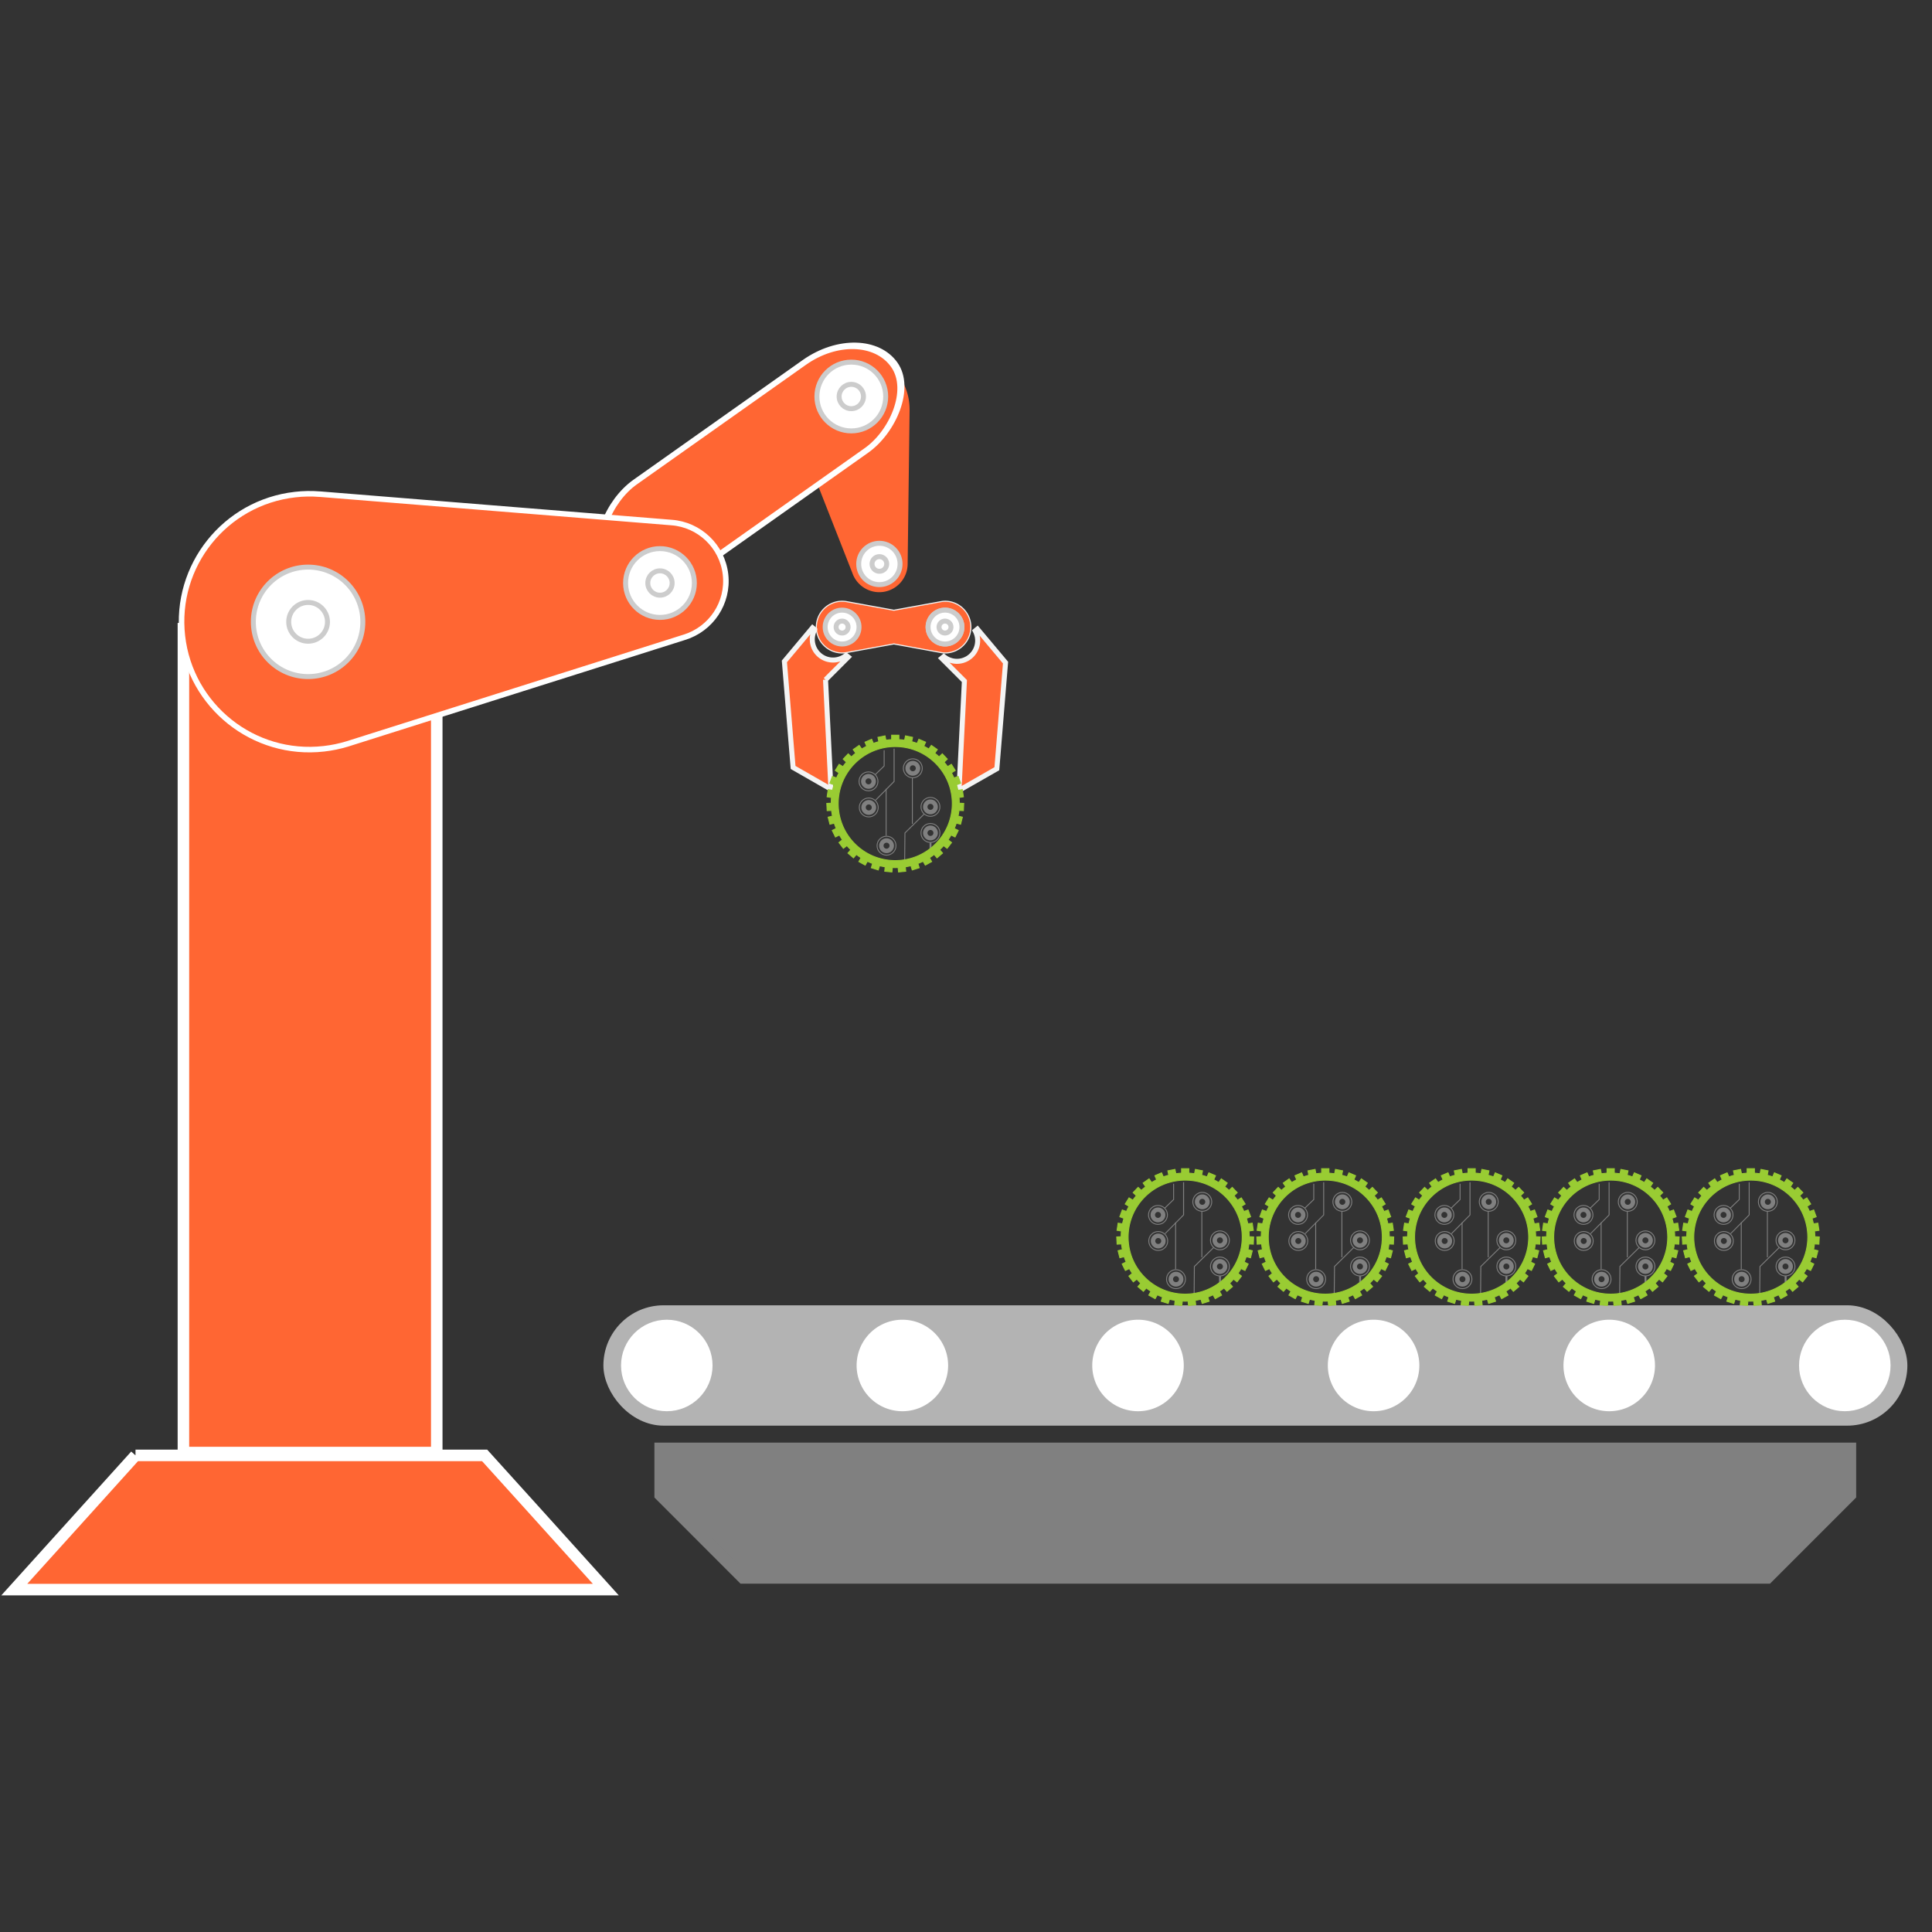 <?xml version="1.0" encoding="UTF-8"?>
<svg xmlns="http://www.w3.org/2000/svg" xml:space="preserve" width="300" height="300" style="shape-rendering:geometricPrecision;text-rendering:geometricPrecision;image-rendering:optimizeQuality;fill-rule:evenodd;clip-rule:evenodd">
  <rect width="100%" height="100%" fill="#333333" stroke="none"/>
  <defs>
    <style>.str2,.str3,.str5,.str6{stroke:#fff;stroke-width:.86;stroke-miterlimit:2.613}.str2,.str3,.str6{stroke-width:1.79}.str6{stroke:#ccc;stroke-width:.77}.str16,.str31,.str46,.str61,.str76,.str91{stroke:gray;stroke-width:.14;stroke-miterlimit:2.613}.fil0{fill:none}.fil7{fill:#9c3}.fil5{fill:#f63}.fil3,.fil4{fill:#fff}.fil6{fill:gray;fill-rule:nonzero}</style>
  </defs>
  <g id="Layer_x0020_1">
    <path class="fil0" d="M0-.16h300v300H0z"></path>
    <path style="fill:gray;stroke:gray;stroke-width:1.79;stroke-miterlimit:2.613" d="M102.51 224.9h184.82v7.26l-12.86 12.86H115.36l-12.85-12.86z"></path>
    <g id="_2648568504432">
      <rect x="94.59" y="203.58" width="200.69" height="16.9" rx="8.45" ry="8.45" style="fill:#b3b3b3;stroke:#b3b3b3;stroke-width:1.79;stroke-miterlimit:2.613"></rect>
      <circle class="fil3 str2" cx="103.54" cy="212.03" r="6.21"></circle>
      <path class="fil4 str3" d="M140.12 205.82a6.21 6.21 0 1 1 0 12.42 6.21 6.21 0 0 1 0-12.42zM176.71 205.82a6.21 6.21 0 1 1 0 12.42 6.21 6.21 0 1 1 0-12.42zM213.29 205.82a6.21 6.21 0 1 1 0 12.42 6.21 6.21 0 1 1 0-12.42zM249.88 205.82a6.21 6.21 0 1 1 0 12.42 6.21 6.21 0 1 1 0-12.42z"></path>
      <circle class="fil3 str2" cx="286.46" cy="212.03" r="6.21"></circle>
    </g>
    <path class="fil5" d="M137.25 91.46c-1.91.35-3.75-.73-4.44-2.49v-.02l-.05-.12-8.7-22.15a7.88 7.88 0 0 1-.43-1.55c-.86-4.71 2.25-9.22 6.96-10.08 4.7-.86 9.22 2.26 10.08 6.96.1.55.14 1.1.14 1.64v.09l-.3 23.84a3.985 3.985 0 0 1-3.26 3.88z" style="stroke:#f63;stroke-width:.86;stroke-miterlimit:2.613"></path>
    <path class="fil5 str2" d="M21.04 225.99h54.21c1.99 2.2 4.3 4.75 6.99 7.73 3.21 3.56 7.08 7.84 11.83 13.11H2.22c4.76-5.27 8.63-9.55 11.84-13.11 2.69-2.98 5-5.53 6.98-7.73zm7.44-128.37h39.34v127.93H28.48V97.62z"></path>
    <rect class="fil5 str5" transform="matrix(.599 .848 -1.134 .802 134.038 49.812)" width="16.11" height="39.29" rx="8.06" ry="8.06"></rect>
    <path class="fil5 str5" d="M112.66 89.21c.5 4.42-2.25 8.47-6.4 9.75l-.04.01-.28.09-52.02 16.46c-1.16.35-2.37.61-3.63.75-10.9 1.24-20.73-6.6-21.97-17.5-1.24-10.9 6.6-20.74 17.5-21.97 1.28-.15 2.54-.17 3.78-.07l.19.01 54.5 4.4c4.28.32 7.87 3.65 8.37 8.07z"></path>
    <g id="_2648524048640">
      <circle class="fil3 str6" cx="47.84" cy="96.56" r="8.5"></circle>
      <circle class="fil3 str6" cx="47.84" cy="96.56" r="3.01"></circle>
    </g>
    <g id="_2649046681856">
      <circle class="fil3 str6" cx="102.48" cy="90.53" r="5.34"></circle>
      <circle class="fil3 str6" cx="102.48" cy="90.53" r="1.89"></circle>
    </g>
    <g id="_2648562372192">
      <circle class="fil3 str6" cx="132.19" cy="61.57" r="5.34"></circle>
      <circle class="fil3 str6" cx="132.19" cy="61.57" r="1.89"></circle>
    </g>
    <g id="_2648562372064">
      <circle class="fil3 str6" cx="136.55" cy="87.57" r="3.21"></circle>
      <circle class="fil3 str6" cx="136.55" cy="87.57" r="1.14"></circle>
    </g>
    <g id="_2649096777824">
      <path class="fil5" d="m138.8 94.76-7.29-1.33h-.01c-.24-.05-.48-.07-.73-.07a4.01 4.01 0 0 0-4.01 4.01c0 2.22 1.79 4.02 4.01 4.02.25 0 .49-.02.73-.07h.01l7.29-1.33 7.28 1.33h.02c.23.05.48.07.73.07a4.016 4.016 0 0 0 0-8.03c-.25 0-.5.02-.73.07h-.02l-7.28 1.33z" style="stroke:#f4f4f4;stroke-width:.17;stroke-miterlimit:2.613"></path>
      <circle class="fil3 str6" cx="146.74" cy="97.37" r="2.63"></circle>
      <circle class="fil3 str6" cx="146.74" cy="97.37" r=".93"></circle>
      <circle class="fil3 str6" cx="146.74" cy="97.37" r="2.63"></circle>
      <circle class="fil3 str6" cx="146.74" cy="97.37" r=".93"></circle>
      <g>
        <circle class="fil3 str6" cx="130.76" cy="97.37" r="2.63"></circle>
        <circle class="fil3 str6" cx="130.76" cy="97.37" r=".93"></circle>
      </g>
    </g>
    <path class="fil5" d="m149.75 105.75-.84 16.98 5.88-3.36 1.35-16.48-4.37-5.21-.34.28a3.214 3.214 0 0 1-2.83 4.73c-.78 0-1.5-.28-2.05-.74l-.33.27 3.53 3.53zM128.19 105.55l.84 16.99-5.88-3.37-1.35-16.47 4.37-5.22.34.28a3.216 3.216 0 0 0 2.84 4.73c.77 0 1.49-.27 2.04-.73l.33.26-3.53 3.53z" style="stroke:#f4f4f4;stroke-width:.78;stroke-miterlimit:2.613"></path>
    <path class="fil6" d="M144.34 132.69v-1.87h.3v1.87z"></path>
    <circle class="fil0" cx="134.9" cy="125.38" r="1.47" style="stroke:gray;stroke-width:.14;stroke-miterlimit:2.613"></circle>
    <circle class="fil0" cx="134.86" cy="121.33" r="1.47" style="stroke:gray;stroke-width:.14;stroke-miterlimit:2.613"></circle>
    <circle class="fil0" cx="141.74" cy="119.3" r="1.47" style="stroke:gray;stroke-width:.14;stroke-miterlimit:2.613"></circle>
    <circle class="fil0" cx="144.48" cy="125.29" r="1.47" style="stroke:gray;stroke-width:.14;stroke-miterlimit:2.613"></circle>
    <circle class="fil0" cx="144.48" cy="129.34" r="1.47" style="stroke:gray;stroke-width:.14;stroke-miterlimit:2.613"></circle>
    <circle class="fil0" cx="137.66" cy="131.32" r="1.47" style="stroke:gray;stroke-width:.14;stroke-miterlimit:2.613"></circle>
    <path class="fil6" d="m138.89 121.39-2.89 2.92-.1-.1 2.88-2.92.13.05-.02.05zm.02-.05v.03l-.02.02.02-.05zm0-5.08v5.08h-.15v-5.08h.15z"></path>
    <path class="fil0 str16" d="M137.29 116.5v2.44l-1.4 1.36M141.67 120.78v7.14M140.47 134.16l.05-4.82 3.01-2.96"></path>
    <path class="fil7" d="M139.58 114.85c.3.01.59.04.88.09l.14-.68 1.11.23-.14.67c.29.08.57.17.84.27l.27-.64 1.05.45-.28.63c.27.14.52.28.77.43l.4-.56.93.65-.4.56c.23.18.46.37.67.58l.5-.48.78.82-.5.48c.19.22.37.45.54.69l.59-.36.6.96-.59.37c.15.25.27.52.39.79l.65-.24.39 1.06-.64.24c.08.28.16.56.22.86l.68-.11.17 1.12-.68.11c.03.29.04.58.04.88l.69.03-.05 1.13-.69-.03c-.03.29-.08.58-.14.87l.67.17-.28 1.1-.67-.17c-.09.28-.19.56-.31.83l.62.3-.5 1.02-.62-.31c-.14.26-.3.51-.46.75l.54.42-.69.9-.55-.42c-.19.22-.39.43-.61.64l.45.52-.86.74-.45-.53c-.23.18-.47.35-.72.51l.34.6-.99.55-.34-.6c-.26.13-.53.24-.81.35l.21.66-1.09.34-.2-.66c-.29.07-.57.13-.87.17l.07.69-1.13.11-.06-.68c-.15 0-.3.01-.45.01-.14 0-.29-.01-.44-.01l-.07.68-1.12-.11.07-.69c-.3-.04-.58-.1-.87-.17l-.2.66-1.09-.34.21-.66c-.28-.11-.55-.22-.81-.35l-.34.6-.99-.55.34-.6c-.25-.16-.49-.33-.72-.51l-.45.53-.86-.74.45-.52a9.11 9.11 0 0 1-.61-.64l-.55.42-.69-.9.54-.42c-.16-.24-.32-.49-.46-.75l-.62.31-.5-1.02.62-.31c-.12-.27-.22-.54-.31-.82l-.67.17-.28-1.1.67-.17c-.06-.29-.1-.58-.14-.87l-.68.03-.06-1.13.69-.03c0-.3.01-.59.04-.88l-.68-.11.17-1.12.68.1c.06-.29.14-.57.22-.85l-.64-.24.39-1.06.65.24c.11-.27.24-.54.38-.79l-.58-.37.6-.96.59.36c.17-.24.35-.47.54-.69l-.5-.48.78-.82.5.48c.21-.21.43-.4.67-.58l-.4-.56.93-.65.4.56c.25-.15.5-.29.77-.43l-.27-.63 1.04-.45.27.64c.27-.1.55-.19.84-.27l-.14-.67 1.11-.23.14.68c.29-.05.58-.08.88-.09v-.69h1.13v.69zm-.57 1.08c4.89 0 8.86 3.96 8.86 8.85s-3.97 8.85-8.86 8.85c-4.88 0-8.85-3.96-8.85-8.85s3.97-8.85 8.85-8.85z" style="stroke:#9c3;stroke-width:.14;stroke-miterlimit:2.613"></path>
    <path class="fil0" style="stroke:gray;stroke-width:.14;stroke-miterlimit:2.613" d="M137.6 129.76v-7.27"></path>
    <circle class="fil0" cx="134.9" cy="125.38" r=".81" style="stroke:gray;stroke-width:.69;stroke-miterlimit:2.613"></circle>
    <circle class="fil0" cx="134.86" cy="121.33" r=".81" style="stroke:gray;stroke-width:.69;stroke-miterlimit:2.613"></circle>
    <circle class="fil0" cx="141.74" cy="119.3" r=".81" style="stroke:gray;stroke-width:.69;stroke-miterlimit:2.613"></circle>
    <circle class="fil0" cx="144.48" cy="125.29" r=".81" style="stroke:gray;stroke-width:.69;stroke-miterlimit:2.613"></circle>
    <circle class="fil0" cx="144.48" cy="129.34" r=".81" style="stroke:gray;stroke-width:.69;stroke-miterlimit:2.613"></circle>
    <circle class="fil0" cx="137.66" cy="131.32" r=".81" style="stroke:gray;stroke-width:.69;stroke-miterlimit:2.613"></circle>
    <path class="fil6" d="M233.77 200.01v-1.87h.3v1.87z"></path>
    <circle class="fil0" cx="224.33" cy="192.7" r="1.47" style="stroke:gray;stroke-width:.14;stroke-miterlimit:2.613"></circle>
    <circle class="fil0" cx="224.28" cy="188.65" r="1.47" style="stroke:gray;stroke-width:.14;stroke-miterlimit:2.613"></circle>
    <circle class="fil0" cx="231.17" cy="186.62" r="1.47" style="stroke:gray;stroke-width:.14;stroke-miterlimit:2.613"></circle>
    <circle class="fil0" cx="233.9" cy="192.6" r="1.47" style="stroke:gray;stroke-width:.14;stroke-miterlimit:2.613"></circle>
    <circle class="fil0" cx="233.9" cy="196.66" r="1.47" style="stroke:gray;stroke-width:.14;stroke-miterlimit:2.613"></circle>
    <circle class="fil0" cx="227.09" cy="198.63" r="1.47" style="stroke:gray;stroke-width:.14;stroke-miterlimit:2.613"></circle>
    <path class="fil6" d="m228.31 188.7-2.88 2.92-.11-.09 2.89-2.92.12.04-.02.05zm.02-.05v.03l-.02.02.02-.05zm0-5.07v5.07h-.14v-5.07h.14z"></path>
    <path class="fil0 str31" d="M226.72 183.82v2.44l-1.4 1.36M231.09 188.1v7.14M229.9 201.47l.04-4.81 3.02-2.97"></path>
    <path class="fil7" d="M229.08 182.16c.3.02.59.05.88.09l.14-.67 1.11.22-.14.68c.28.08.57.16.84.26l.27-.63 1.04.45-.27.63c.27.13.52.28.77.43l.4-.57.93.65-.4.57c.23.18.46.37.67.57l.5-.47.78.82-.5.48c.19.22.37.45.54.69l.59-.36.6.96-.59.36c.14.26.27.52.39.8l.65-.24.39 1.06-.64.24c.08.28.16.56.22.85l.68-.1.17 1.12-.68.1c.02.29.04.59.04.88l.69.04-.06 1.13-.68-.04c-.04.3-.08.59-.14.88l.67.17-.28 1.1-.67-.18c-.09.29-.19.56-.31.83l.62.31-.5 1.01-.62-.3c-.14.26-.3.51-.46.75l.54.42-.69.9-.55-.43c-.19.23-.4.44-.61.64l.45.53-.86.73-.45-.52c-.23.18-.47.35-.72.51l.34.6-1 .55-.33-.6c-.26.12-.53.24-.81.35l.21.65-1.09.34-.2-.66c-.29.08-.57.14-.87.18l.07.69-1.13.11-.06-.69c-.15.01-.3.02-.45.02-.14 0-.29-.01-.44-.01l-.07.68-1.12-.11.07-.69c-.3-.04-.59-.1-.87-.18l-.21.66-1.08-.34.21-.65c-.28-.11-.55-.23-.81-.35l-.34.6-.99-.55.34-.6c-.25-.16-.49-.33-.72-.51l-.46.52-.85-.73.45-.53c-.22-.2-.42-.41-.61-.64l-.55.43-.69-.9.54-.42c-.16-.24-.32-.49-.46-.75l-.62.3-.5-1.01.62-.31a7.46 7.46 0 0 1-.31-.83l-.67.18-.28-1.1.67-.17c-.06-.29-.11-.58-.14-.88l-.69.04-.05-1.13.69-.04c0-.29.01-.59.04-.88l-.68-.1.17-1.12.68.1c.06-.29.14-.57.22-.85l-.65-.24.4-1.06.64.24c.12-.28.25-.54.39-.8l-.58-.36.6-.96.58.36c.17-.24.35-.47.55-.7l-.5-.47.78-.82.5.47c.21-.2.43-.39.67-.57l-.4-.57.93-.65.4.57c.25-.15.5-.3.77-.43l-.28-.63 1.05-.45.27.63c.27-.1.55-.18.84-.26l-.14-.68 1.11-.22.14.67c.29-.04.58-.07.88-.09v-.69h1.13v.69zm-.57 1.09c4.89 0 8.86 3.96 8.86 8.85s-3.97 8.85-8.86 8.85c-4.88 0-8.85-3.96-8.85-8.85s3.97-8.85 8.85-8.85z" style="stroke:#9c3;stroke-width:.14;stroke-miterlimit:2.613"></path>
    <path class="fil0" style="stroke:gray;stroke-width:.14;stroke-miterlimit:2.613" d="M227.03 197.08v-7.27"></path>
    <circle class="fil0" cx="224.33" cy="192.7" r=".81" style="stroke:gray;stroke-width:.69;stroke-miterlimit:2.613"></circle>
    <circle class="fil0" cx="224.28" cy="188.65" r=".81" style="stroke:gray;stroke-width:.69;stroke-miterlimit:2.613"></circle>
    <circle class="fil0" cx="231.17" cy="186.62" r=".81" style="stroke:gray;stroke-width:.69;stroke-miterlimit:2.613"></circle>
    <circle class="fil0" cx="233.9" cy="192.6" r=".81" style="stroke:gray;stroke-width:.69;stroke-miterlimit:2.613"></circle>
    <circle class="fil0" cx="233.91" cy="196.66" r=".81" style="stroke:gray;stroke-width:.69;stroke-miterlimit:2.613"></circle>
    <circle class="fil0" cx="227.09" cy="198.63" r=".81" style="stroke:gray;stroke-width:.69;stroke-miterlimit:2.613"></circle>
    <g>
      <path class="fil6" d="M189.29 200.01v-1.87h.3v1.87z"></path>
      <circle class="fil0" cx="179.85" cy="192.7" r="1.47" style="stroke:gray;stroke-width:.14;stroke-miterlimit:2.613"></circle>
      <circle class="fil0" cx="179.81" cy="188.65" r="1.47" style="stroke:gray;stroke-width:.14;stroke-miterlimit:2.613"></circle>
      <circle class="fil0" cx="186.69" cy="186.62" r="1.47" style="stroke:gray;stroke-width:.14;stroke-miterlimit:2.613"></circle>
      <circle class="fil0" cx="189.43" cy="192.6" r="1.47" style="stroke:gray;stroke-width:.14;stroke-miterlimit:2.613"></circle>
      <circle class="fil0" cx="189.43" cy="196.66" r="1.47" style="stroke:gray;stroke-width:.14;stroke-miterlimit:2.613"></circle>
      <circle class="fil0" cx="182.61" cy="198.63" r="1.47" style="stroke:gray;stroke-width:.14;stroke-miterlimit:2.613"></circle>
      <path class="fil6" d="m183.84 188.7-2.89 2.92-.1-.09 2.88-2.92.13.04-.02.05zm.02-.05v.03l-.02.02.02-.05zm0-5.07v5.07h-.15v-5.07h.15z"></path>
      <path class="fil0 str46" d="M182.24 183.82v2.44l-1.4 1.36M186.62 188.1v7.14M185.42 201.47l.04-4.81 3.02-2.97"></path>
      <path class="fil7" d="M184.6 182.16c.3.02.59.05.88.09l.14-.67 1.11.22-.14.68c.29.08.57.16.84.26l.28-.63 1.04.45-.28.63c.27.13.52.28.77.43l.4-.57.93.65-.4.57c.24.18.46.37.67.57l.5-.47.78.82-.5.48c.19.22.37.45.54.69l.59-.36.6.96-.59.36c.15.26.28.52.39.8l.65-.24.4 1.06-.65.24c.08.28.16.56.22.85l.68-.1.17 1.12-.68.1c.03.29.04.59.04.88l.69.04-.05 1.13-.69-.04c-.03.3-.08.59-.14.88l.67.17-.28 1.1-.67-.18c-.09.29-.19.56-.31.83l.62.31-.5 1.01-.62-.3c-.14.26-.3.51-.46.75l.54.42-.69.9-.55-.43c-.19.23-.39.44-.61.64l.45.53-.86.73-.45-.52c-.23.18-.47.35-.72.51l.34.6-.99.55-.34-.6c-.26.12-.53.24-.81.35l.21.65-1.08.34-.21-.66c-.28.08-.57.14-.87.18l.07.69-1.12.11-.07-.69c-.15.01-.3.02-.44.02-.15 0-.3-.01-.45-.01l-.07.68-1.12-.11.07-.69c-.3-.04-.58-.1-.87-.18l-.2.66-1.09-.34.21-.65c-.28-.11-.55-.23-.81-.35l-.34.6-.99-.55.34-.6c-.25-.16-.49-.33-.72-.51l-.45.52-.86-.73.45-.53c-.21-.2-.42-.41-.61-.64l-.55.43-.69-.9.54-.42c-.16-.24-.32-.49-.46-.75l-.62.3-.5-1.01.62-.31a7.46 7.46 0 0 1-.31-.83l-.67.18-.28-1.1.67-.17c-.06-.29-.1-.58-.14-.88l-.68.04-.06-1.13.69-.04c0-.29.01-.59.04-.88l-.68-.1.17-1.12.68.1c.06-.29.14-.57.22-.85l-.64-.24.39-1.06.65.24c.11-.28.24-.54.39-.8l-.59-.36.6-.96.59.36c.17-.24.35-.47.54-.7l-.5-.47.78-.82.5.47c.21-.2.44-.39.67-.57l-.4-.57.93-.65.4.57c.25-.15.5-.3.77-.43l-.27-.63 1.04-.45.27.63c.27-.1.55-.18.84-.26l-.14-.68 1.11-.22.14.67c.29-.04.58-.07.88-.09v-.69h1.13v.69zm-.56 1.09c4.88 0 8.85 3.96 8.85 8.85s-3.97 8.85-8.85 8.85c-4.89 0-8.86-3.96-8.86-8.85s3.97-8.85 8.86-8.85z" style="stroke:#9c3;stroke-width:.14;stroke-miterlimit:2.613"></path>
      <path class="fil0" style="stroke:gray;stroke-width:.14;stroke-miterlimit:2.613" d="M182.55 197.08v-7.27"></path>
      <circle class="fil0" cx="179.85" cy="192.7" r=".81" style="stroke:gray;stroke-width:.69;stroke-miterlimit:2.613"></circle>
      <circle class="fil0" cx="179.81" cy="188.65" r=".81" style="stroke:gray;stroke-width:.69;stroke-miterlimit:2.613"></circle>
      <circle class="fil0" cx="186.69" cy="186.62" r=".81" style="stroke:gray;stroke-width:.69;stroke-miterlimit:2.613"></circle>
      <circle class="fil0" cx="189.43" cy="192.6" r=".81" style="stroke:gray;stroke-width:.69;stroke-miterlimit:2.613"></circle>
      <circle class="fil0" cx="189.43" cy="196.66" r=".81" style="stroke:gray;stroke-width:.69;stroke-miterlimit:2.613"></circle>
      <circle class="fil0" cx="182.61" cy="198.63" r=".81" style="stroke:gray;stroke-width:.69;stroke-miterlimit:2.613"></circle>
    </g>
    <g>
      <path class="fil6" d="M255.37 200.01v-1.87h.29v1.87z"></path>
      <circle class="fil0" cx="245.92" cy="192.7" r="1.47" style="stroke:gray;stroke-width:.14;stroke-miterlimit:2.613"></circle>
      <circle class="fil0" cx="245.88" cy="188.65" r="1.47" style="stroke:gray;stroke-width:.14;stroke-miterlimit:2.613"></circle>
      <circle class="fil0" cx="252.76" cy="186.62" r="1.47" style="stroke:gray;stroke-width:.14;stroke-miterlimit:2.613"></circle>
      <circle class="fil0" cx="255.5" cy="192.6" r="1.47" style="stroke:gray;stroke-width:.14;stroke-miterlimit:2.613"></circle>
      <circle class="fil0" cx="255.5" cy="196.66" r="1.47" style="stroke:gray;stroke-width:.14;stroke-miterlimit:2.613"></circle>
      <circle class="fil0" cx="248.69" cy="198.63" r="1.47" style="stroke:gray;stroke-width:.14;stroke-miterlimit:2.613"></circle>
      <path class="fil6" d="m249.91 188.7-2.89 2.92-.1-.09 2.89-2.92.12.04-.02.05zm.02-.05v.03l-.02.02.02-.05zm0-5.07v5.07h-.14v-5.07h.14z"></path>
      <path class="fil0 str61" d="M248.32 183.82v2.44l-1.41 1.36M252.69 188.1v7.14M251.49 201.47l.05-4.81 3.01-2.97"></path>
      <path class="fil7" d="M250.67 182.16c.3.02.59.05.88.09l.14-.67 1.11.22-.14.68c.29.08.57.16.84.26l.28-.63 1.04.45-.27.63c.26.13.52.28.77.43l.39-.57.93.65-.39.57c.23.18.45.37.67.57l.5-.47.78.82-.5.48c.19.22.37.45.54.69l.58-.36.6.96-.58.36c.14.26.27.52.39.8l.64-.24.4 1.06-.65.24c.09.28.16.56.22.85l.68-.1.17 1.12-.68.1c.03.29.04.59.04.88l.69.04-.05 1.13-.69-.04c-.03.3-.08.59-.13.88l.66.17-.28 1.1-.67-.18c-.09.29-.19.56-.3.83l.61.31-.49 1.01-.62-.3c-.15.26-.3.51-.47.75l.54.42-.69.9-.55-.43c-.19.23-.39.44-.6.64l.45.53-.86.73-.45-.52c-.24.18-.48.35-.73.51l.34.6-.99.55-.34-.6c-.26.12-.53.24-.81.35l.21.65-1.08.34-.21-.66c-.28.08-.57.14-.86.18l.07.69-1.13.11-.07-.69c-.15.01-.3.02-.44.02-.15 0-.3-.01-.44-.01l-.07.68-1.13-.11.07-.69c-.29-.04-.58-.1-.87-.18l-.2.66-1.08-.34.2-.65c-.27-.11-.54-.23-.81-.35l-.33.6-.99-.55.33-.6c-.25-.16-.49-.33-.72-.51l-.45.52-.86-.73.45-.53c-.21-.2-.42-.41-.61-.64l-.55.43-.69-.9.55-.42c-.17-.24-.33-.49-.47-.75l-.62.3-.5-1.01.62-.31c-.11-.27-.22-.54-.31-.83l-.67.18-.28-1.1.67-.17c-.06-.29-.1-.58-.13-.88l-.69.04-.06-1.13.69-.04c0-.29.02-.59.04-.88l-.68-.1.17-1.12.68.1c.06-.29.14-.57.22-.85l-.64-.24.39-1.06.65.24c.12-.28.25-.54.39-.8l-.59-.36.6-.96.59.36c.17-.24.35-.47.54-.7l-.5-.47.78-.82.5.47c.21-.2.44-.39.67-.57l-.4-.57.93-.65.4.57c.25-.15.51-.3.77-.43l-.27-.63 1.04-.45.27.63c.28-.1.56-.18.84-.26l-.14-.68 1.11-.22.14.67c.29-.04.58-.07.88-.09v-.69h1.13v.69zm-.56 1.09c4.89 0 8.85 3.96 8.85 8.85s-3.96 8.85-8.85 8.85-8.85-3.96-8.85-8.85 3.96-8.85 8.85-8.85z" style="stroke:#9c3;stroke-width:.14;stroke-miterlimit:2.613"></path>
      <path class="fil0" style="stroke:gray;stroke-width:.14;stroke-miterlimit:2.613" d="M248.62 197.08v-7.27"></path>
      <circle class="fil0" cx="245.92" cy="192.7" r=".81" style="stroke:gray;stroke-width:.69;stroke-miterlimit:2.613"></circle>
      <circle class="fil0" cx="245.88" cy="188.65" r=".81" style="stroke:gray;stroke-width:.69;stroke-miterlimit:2.613"></circle>
      <circle class="fil0" cx="252.76" cy="186.62" r=".81" style="stroke:gray;stroke-width:.69;stroke-miterlimit:2.613"></circle>
      <circle class="fil0" cx="255.5" cy="192.6" r=".81" style="stroke:gray;stroke-width:.69;stroke-miterlimit:2.613"></circle>
      <circle class="fil0" cx="255.5" cy="196.66" r=".81" style="stroke:gray;stroke-width:.69;stroke-miterlimit:2.613"></circle>
      <circle class="fil0" cx="248.69" cy="198.63" r=".81" style="stroke:gray;stroke-width:.69;stroke-miterlimit:2.613"></circle>
    </g>
    <g>
      <path class="fil6" d="M211.05 200.01v-1.87h.29v1.87z"></path>
      <circle class="fil0" cx="201.6" cy="192.7" r="1.47" style="stroke:gray;stroke-width:.14;stroke-miterlimit:2.613"></circle>
      <circle class="fil0" cx="201.56" cy="188.65" r="1.47" style="stroke:gray;stroke-width:.14;stroke-miterlimit:2.613"></circle>
      <circle class="fil0" cx="208.44" cy="186.62" r="1.47" style="stroke:gray;stroke-width:.14;stroke-miterlimit:2.613"></circle>
      <circle class="fil0" cx="211.18" cy="192.6" r="1.47" style="stroke:gray;stroke-width:.14;stroke-miterlimit:2.613"></circle>
      <circle class="fil0" cx="211.18" cy="196.66" r="1.47" style="stroke:gray;stroke-width:.14;stroke-miterlimit:2.613"></circle>
      <circle class="fil0" cx="204.37" cy="198.63" r="1.47" style="stroke:gray;stroke-width:.14;stroke-miterlimit:2.613"></circle>
      <path class="fil6" d="m205.59 188.7-2.89 2.92-.1-.09 2.89-2.92.12.04-.02.05zm.02-.05v.03l-.02.02.02-.05zm0-5.07v5.07h-.14v-5.07h.14z"></path>
      <path class="fil0 str76" d="M204 183.82v2.44l-1.41 1.36M208.37 188.1v7.14M207.17 201.47l.05-4.81 3.01-2.97"></path>
      <path class="fil7" d="M206.36 182.16c.29.02.58.05.87.09l.14-.67 1.11.22-.14.68c.29.08.57.16.85.26l.27-.63 1.04.45-.27.63c.26.13.52.28.77.43l.39-.57.93.65-.39.57c.23.18.45.37.67.57l.5-.47.78.82-.5.48c.19.22.37.45.54.69l.58-.36.6.96-.58.36c.14.26.27.52.39.8l.64-.24.4 1.06-.65.24c.09.28.16.56.22.85l.68-.1.17 1.12-.68.1c.03.29.04.59.05.88l.68.04-.05 1.13-.69-.04c-.03.3-.08.59-.13.88l.66.17-.28 1.1-.67-.18c-.09.29-.19.56-.3.83l.62.31-.5 1.01-.62-.3c-.15.26-.3.51-.47.75l.55.42-.7.9-.54-.43c-.2.23-.4.44-.61.64l.45.53-.86.73-.45-.52c-.24.18-.48.35-.73.51l.34.6-.99.55-.34-.6c-.26.12-.53.24-.81.35l.21.65-1.08.34-.21-.66c-.28.08-.57.14-.86.18l.07.69-1.13.11-.07-.69c-.15.01-.29.02-.44.02-.15 0-.3-.01-.44-.01l-.07.68-1.13-.11.07-.69c-.29-.04-.58-.1-.87-.18l-.2.66-1.08-.34.2-.65c-.27-.11-.54-.23-.81-.35l-.33.6-.99-.55.33-.6c-.25-.16-.49-.33-.72-.51l-.45.52-.86-.73.45-.53c-.21-.2-.42-.41-.61-.64l-.54.43-.7-.9.55-.42c-.17-.24-.33-.49-.47-.75l-.62.3-.5-1.01.62-.31c-.11-.27-.22-.54-.31-.83l-.66.18-.29-1.1.67-.17c-.06-.29-.1-.58-.13-.88l-.69.04-.06-1.13.69-.04c0-.29.02-.59.04-.88l-.68-.1.17-1.12.68.1c.07-.29.14-.57.22-.85l-.64-.24.39-1.06.65.24c.12-.28.25-.54.39-.8l-.59-.36.6-.96.59.36c.17-.24.35-.47.54-.7l-.5-.47.78-.82.5.47c.21-.2.44-.39.67-.57l-.39-.57.92-.65.4.57c.25-.15.51-.3.77-.43l-.27-.63 1.04-.45.27.63c.28-.1.56-.18.84-.26l-.13-.68 1.11-.22.13.67c.29-.04.59-.07.88-.09v-.69h1.14v.69zm-.57 1.09c4.89 0 8.85 3.96 8.85 8.85s-3.96 8.85-8.85 8.85-8.85-3.96-8.85-8.85 3.96-8.85 8.85-8.85z" style="stroke:#9c3;stroke-width:.14;stroke-miterlimit:2.613"></path>
      <path class="fil0" style="stroke:gray;stroke-width:.14;stroke-miterlimit:2.613" d="M204.3 197.08v-7.27"></path>
      <circle class="fil0" cx="201.6" cy="192.7" r=".81" style="stroke:gray;stroke-width:.69;stroke-miterlimit:2.613"></circle>
      <circle class="fil0" cx="201.56" cy="188.65" r=".81" style="stroke:gray;stroke-width:.69;stroke-miterlimit:2.613"></circle>
      <circle class="fil0" cx="208.44" cy="186.62" r=".81" style="stroke:gray;stroke-width:.69;stroke-miterlimit:2.613"></circle>
      <circle class="fil0" cx="211.18" cy="192.6" r=".81" style="stroke:gray;stroke-width:.69;stroke-miterlimit:2.613"></circle>
      <circle class="fil0" cx="211.18" cy="196.66" r=".81" style="stroke:gray;stroke-width:.69;stroke-miterlimit:2.613"></circle>
      <circle class="fil0" cx="204.37" cy="198.63" r=".81" style="stroke:gray;stroke-width:.69;stroke-miterlimit:2.613"></circle>
    </g>
    <g>
      <path class="fil6" d="M277.12 200.01v-1.87h.3v1.87z"></path>
      <circle class="fil0" cx="267.68" cy="192.7" r="1.47" style="stroke:gray;stroke-width:.14;stroke-miterlimit:2.613"></circle>
      <circle class="fil0" cx="267.63" cy="188.65" r="1.47" style="stroke:gray;stroke-width:.14;stroke-miterlimit:2.613"></circle>
      <circle class="fil0" cx="274.51" cy="186.62" r="1.47" style="stroke:gray;stroke-width:.14;stroke-miterlimit:2.613"></circle>
      <circle class="fil0" cx="277.25" cy="192.6" r="1.47" style="stroke:gray;stroke-width:.14;stroke-miterlimit:2.613"></circle>
      <circle class="fil0" cx="277.25" cy="196.66" r="1.47" style="stroke:gray;stroke-width:.14;stroke-miterlimit:2.613"></circle>
      <circle class="fil0" cx="270.44" cy="198.63" r="1.47" style="stroke:gray;stroke-width:.14;stroke-miterlimit:2.613"></circle>
      <path class="fil6" d="m271.66 188.7-2.89 2.92-.1-.09 2.89-2.92.12.04-.02.05zm.02-.05v.03l-.02.02.02-.05zm0-5.07v5.07h-.14v-5.07h.14z"></path>
      <path class="fil0 str91" d="M270.07 183.82v2.44l-1.41 1.36M274.44 188.1v7.14M273.24 201.47l.05-4.81 3.01-2.97"></path>
      <path class="fil7" d="M272.43 182.16c.29.02.59.05.87.09l.14-.67 1.11.22-.13.68c.28.08.56.16.84.26l.27-.63 1.04.45-.27.63c.26.13.52.28.77.43l.39-.57.93.65-.39.57c.23.18.45.37.67.57l.5-.47.78.82-.5.48c.19.22.37.45.54.69l.58-.36.6.96-.58.36c.14.26.27.52.39.8l.65-.24.39 1.06-.65.24c.09.28.16.56.22.85l.69-.1.17 1.12-.69.1c.03.29.05.59.05.88l.69.04-.06 1.13-.69-.04c-.03.3-.07.59-.13.88l.67.17-.29 1.1-.66-.18c-.09.29-.2.56-.31.83l.62.31-.5 1.01-.62-.3c-.15.26-.3.51-.47.75l.55.42-.7.9-.54-.43c-.2.23-.4.44-.61.64l.45.53-.86.73-.45-.52c-.23.18-.48.35-.72.51l.33.6-.99.55-.33-.6c-.27.12-.54.24-.82.35l.21.65-1.08.34-.21-.66c-.28.08-.57.14-.86.18l.07.69-1.13.11-.07-.69c-.14.01-.29.02-.44.02-.15 0-.29-.01-.44-.01l-.07.68-1.13-.11.07-.69c-.29-.04-.58-.1-.86-.18l-.21.66-1.08-.34.21-.65c-.28-.11-.55-.23-.81-.35l-.34.6-.99-.55.33-.6c-.24-.16-.49-.33-.72-.51l-.45.52-.86-.73.45-.53c-.21-.2-.41-.41-.61-.64l-.54.43-.7-.9.55-.42c-.17-.24-.32-.49-.47-.75l-.62.3-.5-1.01.62-.31c-.11-.27-.21-.54-.3-.83l-.67.18-.29-1.1.67-.17c-.06-.29-.1-.58-.13-.88l-.69.04-.06-1.13.69-.04c0-.29.02-.59.05-.88l-.69-.1.17-1.12.69.1c.06-.29.13-.57.22-.85l-.65-.24.39-1.06.65.24c.12-.28.25-.54.39-.8l-.58-.36.6-.96.58.36c.17-.24.35-.47.54-.7l-.5-.47.78-.82.5.47c.22-.2.44-.39.67-.57l-.39-.57.93-.65.39.57c.25-.15.51-.3.77-.43l-.27-.63 1.04-.45.27.63c.28-.1.56-.18.85-.26l-.14-.68 1.11-.22.14.67c.28-.04.58-.07.87-.09v-.69h1.14v.69zm-.57 1.09c4.89 0 8.85 3.96 8.85 8.85s-3.96 8.85-8.85 8.85-8.85-3.96-8.85-8.85 3.96-8.85 8.85-8.85z" style="stroke:#9c3;stroke-width:.14;stroke-miterlimit:2.613"></path>
      <path class="fil0" style="stroke:gray;stroke-width:.14;stroke-miterlimit:2.613" d="M270.38 197.08v-7.27"></path>
      <circle class="fil0" cx="267.68" cy="192.7" r=".81" style="stroke:gray;stroke-width:.69;stroke-miterlimit:2.613"></circle>
      <circle class="fil0" cx="267.63" cy="188.65" r=".81" style="stroke:gray;stroke-width:.69;stroke-miterlimit:2.613"></circle>
      <circle class="fil0" cx="274.51" cy="186.62" r=".81" style="stroke:gray;stroke-width:.69;stroke-miterlimit:2.613"></circle>
      <circle class="fil0" cx="277.25" cy="192.6" r=".81" style="stroke:gray;stroke-width:.69;stroke-miterlimit:2.613"></circle>
      <circle class="fil0" cx="277.25" cy="196.66" r=".81" style="stroke:gray;stroke-width:.69;stroke-miterlimit:2.613"></circle>
      <circle class="fil0" cx="270.44" cy="198.63" r=".81" style="stroke:gray;stroke-width:.69;stroke-miterlimit:2.613"></circle>
    </g>
  </g>
</svg>
